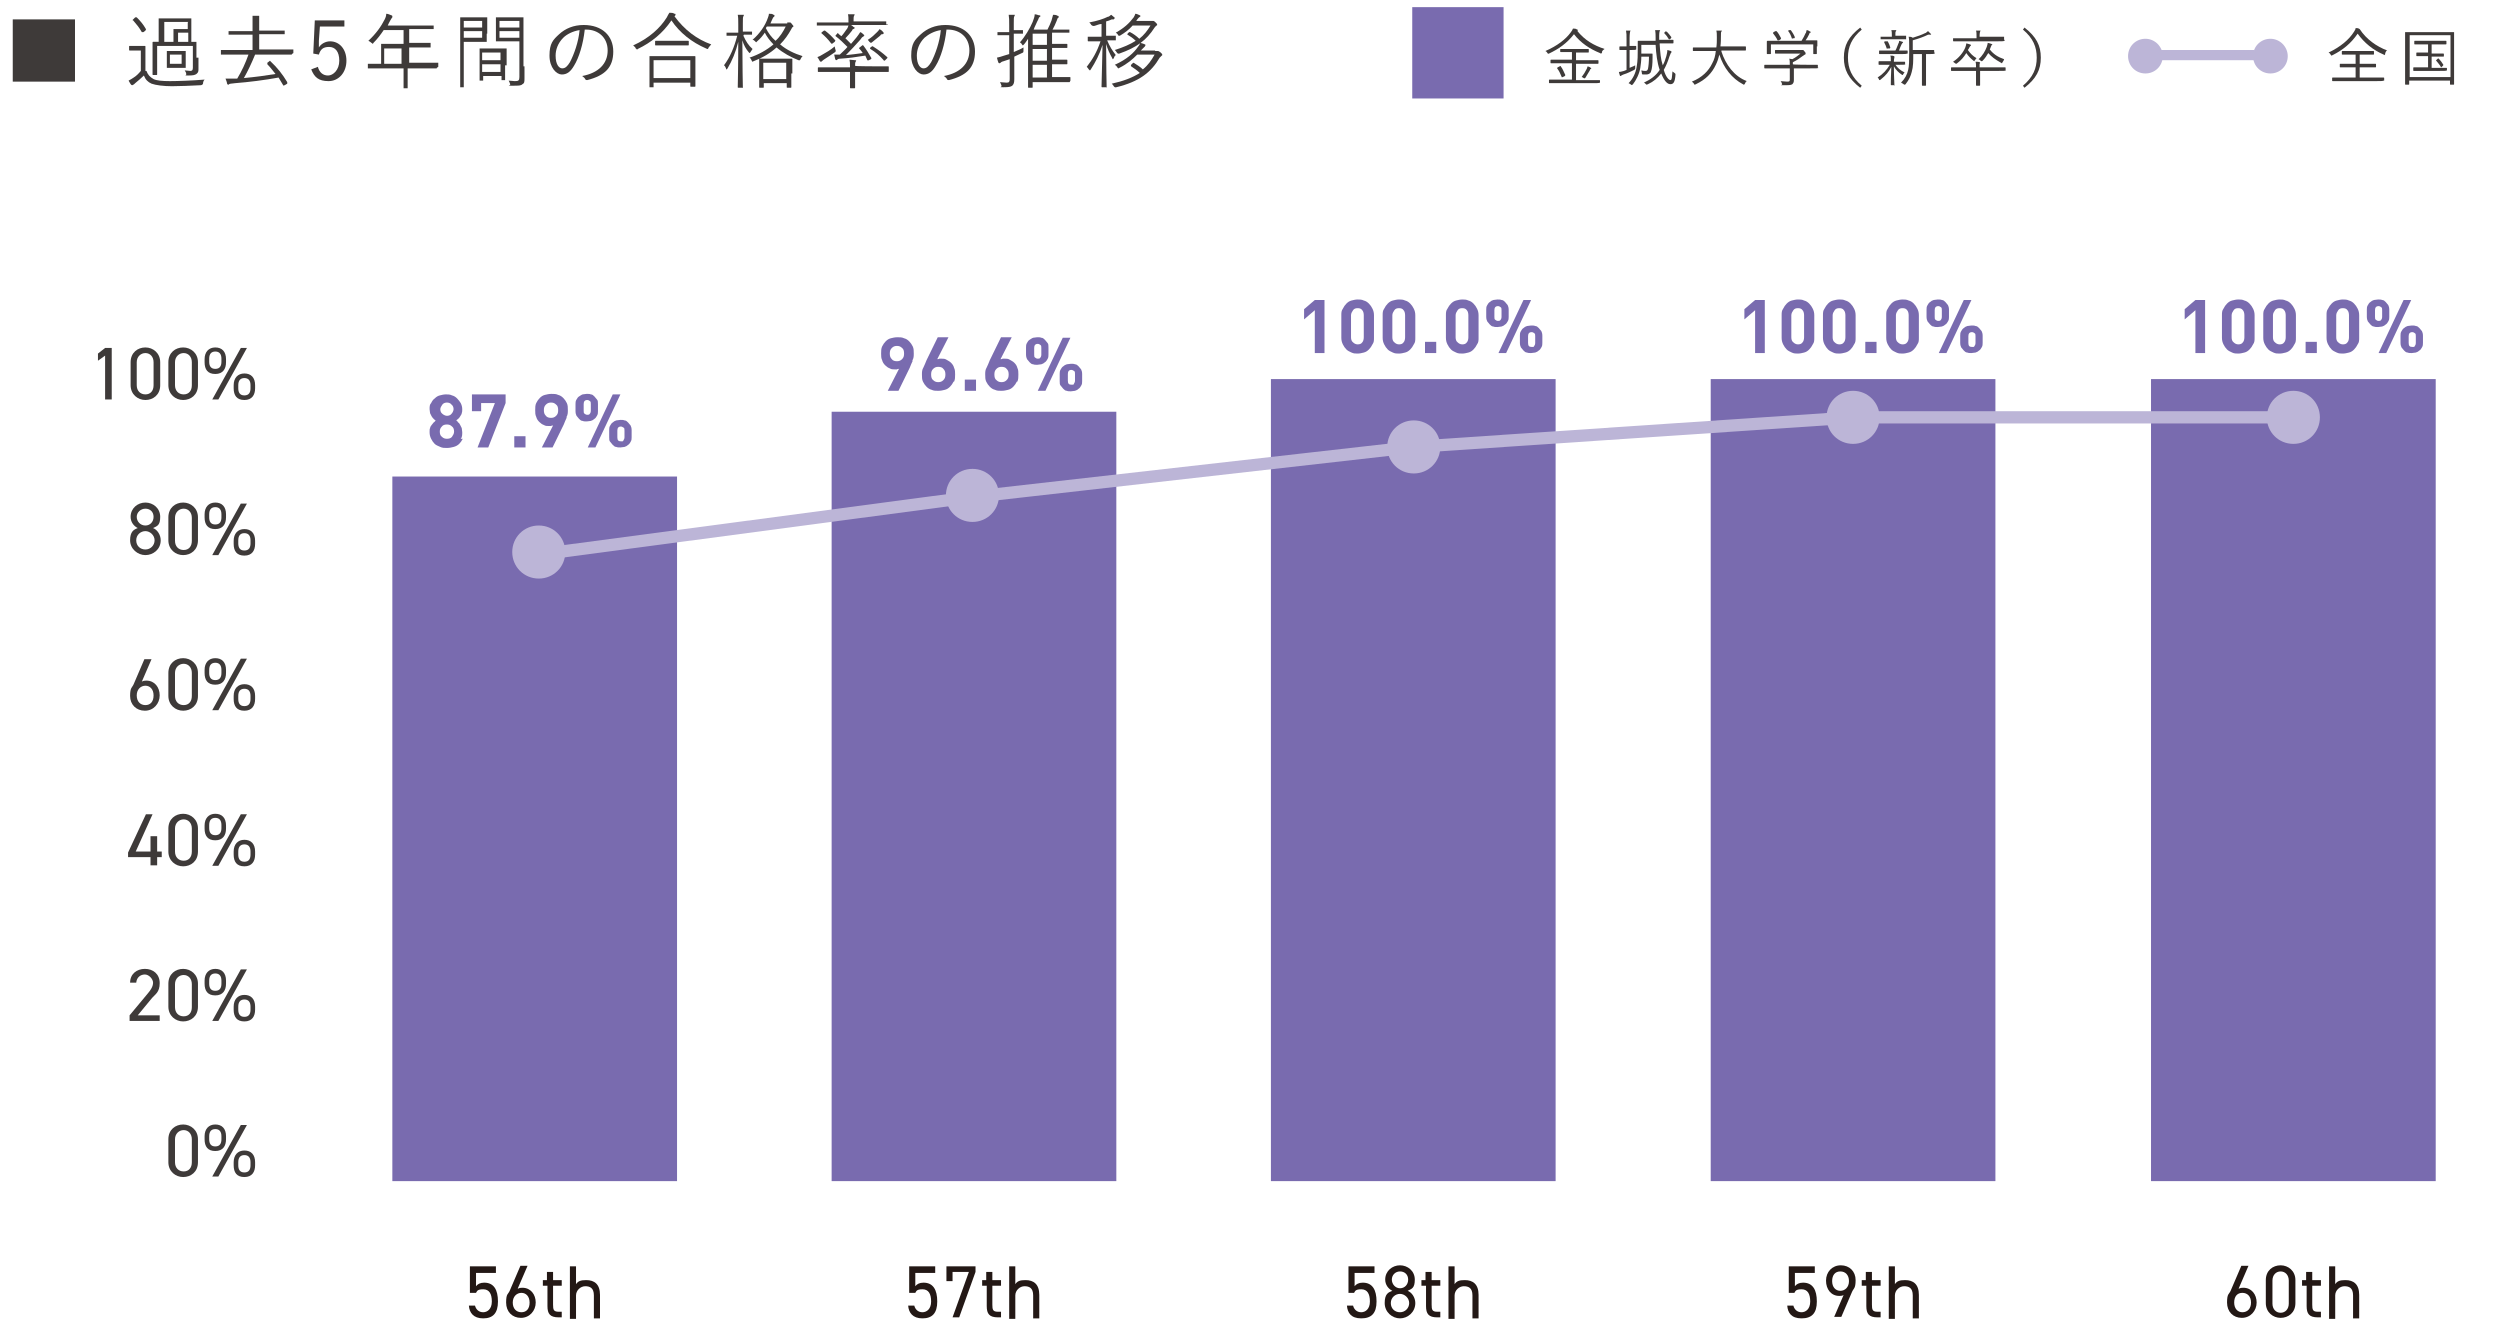 <?xml version="1.0" encoding="UTF-8"?>
<svg id="_レイヤー_1" data-name="レイヤー_1" xmlns="http://www.w3.org/2000/svg" version="1.1" viewBox="0 0 490 262">
  <!-- Generator: Adobe Illustrator 29.1.0, SVG Export Plug-In . SVG Version: 2.1.0 Build 142)  -->
  <defs>
    <style>
      .st0 {
        fill: #bcb5d7;
      }

      .st1 {
        fill: #3e3a39;
      }

      .st2 {
        fill: #231815;
      }

      .st3 {
        fill: #796baf;
      }

      .st4 {
        stroke-width: 2.4px;
      }

      .st4, .st5 {
        fill: none;
        stroke: #bcb5d7;
        stroke-miterlimit: 10;
      }

      .st5 {
        stroke-width: 2px;
      }
    </style>
  </defs>
  <rect class="st3" x="276.8" y="1.4" width="17.9" height="17.9"/>
  <g>
    <path class="st1" d="M314,10.3c-.1.1-.1.2-.2.2,0,0-.1,0-.2-.1-2-.8-3.8-2-5.1-3.7-1.4,1.8-3,2.9-4.9,3.8q-.2.1-.3-.1c-.1-.2-.2-.3-.4-.4,2.3-1,4-2.3,5-3.7.2-.3.3-.4.4-.7.3,0,.6,0,.8.2.1,0,.2,0,.2.2,0,0,0,0-.1,0,0,0-.1,0-.1,0,1.5,1.9,3.3,2.9,5.4,3.6-.3.2-.4.3-.5.5ZM313.6,16.2q0,0,0,0c-.2.1-.6.1-1.7.1h-8.2q-.1,0-.1-.1v-.5q0-.1.1-.1h4.4v-3.2h-4.1q-.1,0-.1-.1v-.5q0-.1.1-.1h4.1v-1.5h-2.2q-.1,0-.1-.1v-.4q0-.1.1-.1h5.4q.1,0,.1.1v.5q0,.1-.1.1h-2.4v1.5h4.3q.1,0,.1.1v.5q0,.1-.1.1h-4.3v3.2h4.6q.1,0,.1.1v.4h0ZM305.7,13c.1-.1.2-.1.2,0,.4.5.6,1.1.9,1.7q0,.1-.1.2l-.4.2q-.2.1-.2,0c-.3-.7-.5-1.2-.9-1.7q0-.1.1-.2l.4-.2ZM311.8,13.5c-.1,0-.1.1-.2.3-.3.5-.6,1-.9,1.5h-.1c0,.1-.1.1-.2,0s-.3-.2-.4-.2c.4-.5.7-1,1-1.6.1-.2.1-.4.2-.5.3.1.5.2.6.3s.1.1.1.2q0-.1-.1,0Z"/>
    <path class="st1" d="M320.7,9.7q0,.1,0,0c-.2.1-.4.1-1.2.1h-.1v3.5c.4-.2.8-.3,1.1-.5v.5c0,.3,0,.2-.2.4-.6.3-1.4.7-2.1.9-.3.1-.4.2-.4.2,0,0-.1.1-.2.1,0,0-.1,0-.1-.1-.1-.2-.1-.4-.2-.7.3,0,.6-.1,1-.2l.5-.2v-3.9h-1.3q-.1,0-.1-.1v-.5q0-.1.1-.1h1.3v-1.4c0-.9,0-1.2-.1-1.7.3,0,.6,0,.8,0q.1,0,.1,0t-.1.2c0,0-.1.4-.1,1.3v1.5h1.2q.1,0,.1.1v.4h0ZM325.3,8.7c.1,1.6.2,2.9.6,4.1.3-.5.5-1.1.7-1.8.1-.4.2-.8.2-1.2.3.1.5.1.7.2.1,0,.1.1.1.2s0,.1-.1.2c-.1.1-.1.3-.3.7-.3,1-.7,1.9-1.1,2.6.4,1.4,1,2,1.3,2s.3-.6.4-1.7c.1.1.3.2.4.3q.2.1.2.3c-.1,1.5-.4,1.9-1,1.9s-1.2-.6-1.8-2.1c-.7.9-1.5,1.6-2.6,2.1-.1,0-.2.1-.2.1q-.1,0-.2-.1c-.1-.1-.3-.3-.4-.3,1.3-.6,2.4-1.4,3.1-2.5-.5-1.4-.7-3.2-.8-4.9h-2.8v1.7h2.1q.1,0,.1.1v.7c0,1.3-.1,2.2-.3,2.7-.1.4-.5.6-.9.6h-.7q-.2,0-.2-.3c0-.2-.1-.3-.1-.5.4.1.6.1.8.1.3,0,.4-.1.5-.4.1-.4.2-1.4.2-2.4h-1.5c0,.8-.1,1.5-.2,2.2-.2,1.2-.8,2.4-1.5,3.3h-.1c0,.1-.1.1-.2,0s-.3-.2-.5-.3c.8-.8,1.4-1.9,1.6-3.3.2-1.1.2-2.2.2-3.5v-1.4q0-.1.1-.1h3.4v-.6c0-.5,0-1-.1-1.5.3,0,.5,0,.8,0,.1,0,.2,0,.2,0q0,0-.1.2c0,0-.1.3-.1.9v.8h2.7q.1,0,.1.1v.5q0,.1-.1.1h-1.7s-.9,0-.9,0ZM326.5,6.2q.1,0,.2,0c.3.3.6.7.9,1.1q0,0-.1.2l-.2.2c-.1,0-.1,0-.1,0h-.1c-.3-.5-.6-.9-.9-1.2q-.1,0,.1-.2l.2-.2Z"/>
    <path class="st1" d="M337.4,10.1c.8,2.5,2.5,4.9,5,5.8-.2,0-.3.3-.4.5-.1.1-.1.2-.2.2,0,0-.1,0-.2-.1-2.1-1.1-3.8-3.2-4.6-5.8-.2.8-.4,1.4-.7,2-.8,1.7-2,2.9-3.9,3.8-.1,0-.1.1-.2.1s-.1,0-.2-.2-.3-.3-.4-.4c2-.8,3.3-2.1,4-3.6.4-.7.6-1.5.7-2.4h-4.4q-.1,0-.1-.1v-.5q0-.1.1-.1h4.5c.1-.6.1-1.2.1-1.9s0-1-.1-1.4c.3,0,.6,0,.9,0,.1,0,.2,0,.2,0q0,0-.1.2c-.1,0-.1.4-.1.9s0,1.3-.1,2h4.9q.1,0,.1.1v.6q0,.1-.1.1h-4.7Z"/>
    <path class="st1" d="M356.5,13.3q0,0,0,0c-.2.1-.5.1-1.7.1h-3.2v2.3c0,.4-.1.6-.3.8-.3.2-.6.2-1.7.2s-.2,0-.3-.2c-.1-.2-.1-.4-.3-.6.4,0,.8.1,1.3.1s.5-.1.5-.5v-2.1h-4.9q-.1,0-.1-.1v-.5q0-.1.1-.1h4.9c0-.5,0-.9-.1-1.2.2,0,.4.1.6.1.6-.3,1.1-.7,1.6-1.1h-4.9q-.1,0-.1-.1v-.5q0-.1.1-.1h5.4c.1,0,.1.1.3.3.2.2.2.3.2.4s0,.1-.1.2c-.1,0-.2.1-.5.3-.5.4-1.1.8-1.9,1.2v.4h0c0,.1,3.2.1,3.2.1h1.6q.1,0,.1.1v.5h.2ZM356.1,9.2v1.3q0,.1-.1.1h-.5q-.1,0-.1-.1v-1.8h-8.3v1.8q0,.1-.1.1h-.6q-.1,0-.1-.1v-2.4q0,0,.1-.1h6.7c.3-.5.6-1,.8-1.5.1,0,.1-.3.2-.6.3,0,.5.2.7.3.1,0,.1,0,.1.2,0,0,0,0-.1,0s-.2.2-.2.3c-.2.4-.4.8-.7,1.2h2.2q.1,0,.1.1v1.1h-.1ZM348,6.1c.1,0,.2,0,.2,0,.4.4.6.9.9,1.4q0,0-.1.2l-.3.2c-.1,0-.1,0-.2,0s0,0-.1,0c-.2-.5-.6-1-.9-1.4q0,0,.1-.2l.4-.2ZM350.8,5.9h.2c.3.4.6.9.8,1.4q0,0-.1.2h-.3q-.2.2-.2,0c-.2-.6-.4-1-.7-1.4-.1,0,0,0,.1-.2h.2Z"/>
    <path class="st1" d="M364.9,5.8c-2,1.7-2.7,3.4-2.7,5.5s.7,3.8,2.7,5.5l-.3.4c-2.3-1.8-3.2-3.5-3.2-5.9s.9-4.1,3.2-5.9l.3.4Z"/>
    <path class="st1" d="M373.5,12.6s0,0,0,0c-.2.1-.5.1-1.6.1h-.4c.5.7,1,1.1,1.8,1.5-.1.1-.2.2-.3.4,0,.1-.1.1-.1.1,0,0-.1,0-.2-.1-.6-.4-1.1-.9-1.5-1.6,0,1.9.1,3.1.1,3.6s0,.1-.1.1h-.5q-.1,0-.1-.1c0-.5,0-1.6.1-3.5-.5,1-1.1,1.7-2.1,2.5q-.1.1-.2.1s-.1,0-.1-.1c-.1-.2-.2-.4-.3-.4,1.1-.7,1.8-1.5,2.4-2.5h-2.1q-.1,0-.1-.1v-.5q0-.1.1-.1h2.3c0-.6,0-.9-.1-1.1.3,0,.5,0,.7.1q.1,0,.1.1v.2c0,.1-.1.2-.1.8h2.1q.1,0,.1.1v.4h.1ZM373.8,10.5c0,.1,0,.1,0,0-.2.1-.5.1-1.6.1h-3.8q-.1,0-.1-.1v-.5q0-.1.1-.1h3.1c.3-.5.4-1,.6-1.4s.1-.3.1-.5c.3.1.5.1.7.2.1,0,.1.1.1.1,0,0,0,.1-.1.1q-.1.1-.2.3c-.2.4-.3.7-.5,1.2h1.6q.1,0,.1.1v.5h-.1ZM373.6,7.7c0,.1-.1.1,0,0-.2,0-.5,0-1.5,0h-3.4q-.1,0-.1,0v-.5q0,0,.1,0h2.1v-.4c0-.3,0-.6-.1-.9.3,0,.5,0,.8,0,.1,0,.2,0,.2,0s0,0-.1.2-.1.2-.1.5v.4h2q.1,0,.1,0v.5ZM369.8,8.1h.2c.2.4.4.8.5,1.2q0,.1-.1.2h-.4q-.2.1-.2,0c-.1-.4-.3-.8-.5-1.2q0-.1.1-.2h.4ZM379.2,10.5q0,.1,0,0c-.2.1-.5.1-1.6.1h-.1v6.1q0,.1-.1.1h-.6q-.1,0-.1-.1v-6.1h-1.7c0,1.3,0,2.5-.3,3.5-.2.8-.5,1.5-1.2,2.4q-.1.1-.2.1s-.1,0-.2-.1-.3-.2-.5-.3c.8-.8,1.2-1.6,1.4-2.5.2-.8.2-1.9.2-3.4v-1.4c0-.7,0-1.2-.1-1.7.3,0,.5,0,.8.2,1-.3,1.8-.6,2.4-.9.2,0,.4-.3.6-.4.2.2.4.4.5.5,0,0,.1,0,.1.2,0,0-.1,0-.2,0s-.3,0-.4,0c-.8.4-1.9.8-3,1.1v1.9h4.1q.1,0,.1.1v.4h.1Z"/>
    <path class="st1" d="M393.2,13.8c0,0-.1,0,0,0-.2.1-.5.1-1.7.1h-3.4v2.8q0,.1-.1.1h-.6q-.1,0-.1-.1v-2.8h-4.8q-.1,0-.1-.1v-.5q0-.1.1-.1h4.8c0-.6,0-.8-.1-1.1.3,0,.6,0,.8.1q.1,0,.1.1t-.1.2v.7h5q.1,0,.1.1v.5h.1ZM392.9,8q0,.1,0,0c-.2.1-.6.1-1.7.1h-8.3q-.1,0-.1-.1v-.5q0,0,.1,0h4.5v-.3c0-.6,0-.9-.1-1.2.3,0,.5,0,.8,0q.1,0,.1,0,0,0-.1.2c0,0-.1.3-.1.8v.2h4.7q.1,0,.1,0v.6h.1ZM385.7,9.8c.5.7,1,1.2,1.7,1.6-.1.1-.2.2-.3.4-.1,0-.1.2-.1.2,0,0-.1,0-.2-.1-.6-.5-1-.9-1.4-1.5-.5.8-1,1.4-1.8,2q-.1.1-.2.1s-.1,0-.2-.1-.3-.2-.4-.3c1.1-.7,2-1.8,2.4-2.8.1-.3.2-.6.2-.8.3.1.5.1.7.2.1,0,.2.1.2.2s0,.1-.1.1c-.1.1-.2.3-.3.5l-.2.3ZM392.5,12.2c-.1.1-.1.2-.1.2,0,0-.1,0-.2-.1-1.1-.6-1.9-1.2-2.5-1.9-.3.5-.6,1-1.1,1.5q-.1.1-.2.1s-.1,0-.2-.1-.2-.2-.4-.3c.8-.7,1.3-1.6,1.6-2.4.1-.4.2-.6.2-.8.3.1.5.1.7.2.1,0,.2.1.2.1,0,0,0,.1-.1.1-.1.1-.1.2-.2.4s-.1.3-.2.5c.7.9,1.6,1.5,2.8,1.9,0,.2-.2.4-.3.6Z"/>
    <path class="st1" d="M396.8,5.4c2.3,1.8,3.2,3.5,3.2,5.9s-.9,4.1-3.2,5.9l-.3-.4c2-1.7,2.7-3.4,2.7-5.5s-.7-3.8-2.7-5.5l.3-.4Z"/>
  </g>
  <g>
    <path class="st1" d="M467.5,10.6c-.1.1-.1.2-.1.2,0,0-.1,0-.2-.1-2.1-.9-3.8-2.3-5.1-4.1-1.3,1.9-2.9,3.2-4.9,4.2-.1,0-.1.1-.2.1s-.1-.1-.2-.2c-.1-.2-.2-.3-.4-.4,2.3-1.1,4-2.5,5-4.1.2-.3.3-.5.3-.7.3,0,.5,0,.8.2.1,0,.2,0,.2,0,0,0,0,0-.1,0h-.1c1.3,2,3.3,3.4,5.4,4.2-.2,0-.3.3-.4.5ZM467.2,15.8q0,0,0,0c-.2.1-.6.1-1.7.1h-8.3q-.1,0-.1-.1v-.5q0-.1.1-.1h4.5v-2h-3q-.1,0-.1-.1v-.5q0-.1.1-.1h3v-1.8h-2.6q-.1,0-.1-.1v-.5q0-.1.1-.1h6.1q.1,0,.1.1v.5q0,.1-.1.1h-2.7v1.8h3.1q.1,0,.1.1v.5q0,.1-.1.1h-3.1v2h4.7q.1,0,.1.1v.5h0Z"/>
    <path class="st1" d="M481,12v4.5q0,.1-.1.1h-.6q-.1,0-.1-.1v-.7h-8v.7q0,.1-.1.1h-.6q-.1,0-.1-.1V6.3q0,0,.1,0h9.4q.1,0,.1,0v5.7ZM480.3,6.9h-8v8.2h8V6.9ZM479.6,13.8q0,0,0,0c-.2.1-.5.1-1.7.1h-4.8q-.1,0-.1-.1v-.5q0-.1.1-.1h2.8v-2.2h-2.2q-.1,0-.1-.1v-.5q0-.1.1-.1h2.2v-1.6h-2.6q-.1,0-.1-.1v-.5q0-.1.1-.1h6.1q.1,0,.1.1v.5q0,.1-.1.1h-2.8v1.8h2.3q.1,0,.1.1v.4q0,.1-.1.1h-2.3v2.2h2.9q.1,0,.1.1v.4h0ZM477.8,11.5q.1-.1.2,0c.3.3.6.7.9,1.2q0,.1-.1.2l-.2.2c-.1,0-.1.1-.1.1,0,0-.1,0-.1-.1-.2-.4-.6-.8-.9-1.2-.1-.1,0-.1.1-.2l.2-.2Z"/>
  </g>
  <g>
    <path class="st1" d="M14.7,3.8v12.2H2.5V3.8h12.2Z"/>
    <path class="st1" d="M28.7,13.9c.3.8.7,1.2,1.4,1.6.6.3,1.7.4,3.2.4s4.4-.1,6.8-.3c-.2.2-.3.5-.3.7q0,.3-.4.4c-2.1.1-4.1.2-5.7.2s-3.2-.2-4-.5c-.7-.3-1.2-.8-1.5-1.6-.5.5-1.1,1-1.7,1.5-.2.2-.3.3-.4.3q-.1.1-.2.1t-.2-.1c-.2-.2-.3-.5-.5-.8.4-.2.7-.4,1-.6.5-.3,1-.8,1.4-1.3v-4h-2.2q-.1,0-.1-.1v-.7q0-.1.1-.1h3q.1,0,.1.1v4.8h.2ZM26.5,3.4q.2,0,.3,0c.7.7,1.3,1.4,1.8,2.3.1,0,0,0-.1.3l-.4.3q-.2,0-.3,0c-.5-.9-1.1-1.6-1.7-2.3h-.1c0,0,0-.2.1-.2l.4-.4ZM38.9,11.3v2.2c0,.4,0,.7-.4,1-.3.2-.6.3-1.6.3s-.3,0-.4-.3c0-.3-.2-.5-.3-.7.4,0,.8.1,1.1.1s.5-.1.5-.6v-4.3h-7v5.6q0,.1-.1.1h-.7q-.1,0-.1-.1v-6.3q0-.1.1-.1h1.1V3.6q0,0,.1,0h6.3q0,0,0,0v4.6h1q0,0,0,.1v3h.2ZM36.9,4.3h-4.7v3.9h1.8v-2.5q0,0,0,0h2.8s0-1.3,0-1.3ZM36.4,12.1v1.1q0,.1,0,.1h-3.7q0,0,0-.1v-3.1q0-.1,0-.1h3.7q0,0,0,.1v2ZM35.6,10.7h-2.3v1.8h2.3v-1.8ZM36.9,6.4h-2v1.8h2v-1.8Z"/>
    <path class="st1" d="M57.2,10.6q0,.1,0,.1h-7.2c-.7,1.7-1.4,3.2-2.2,4.6,2.2-.2,4.4-.5,6.2-.8-.5-.6-1-1.3-1.6-1.9q0-.1,0-.3l.4-.3c0-.1.2-.1.2,0,1.4,1.3,2.4,2.6,3.3,4.1,0,.1,0,.2,0,.3l-.5.3c-.2.1-.3.1-.3,0-.3-.5-.6-1-.9-1.5-2.7.5-5.9.9-8.5,1.1-.8.1-1.1.1-1.2.2,0,0,0,.1-.2.1s0-.1-.2-.2c0-.3-.2-.7-.3-1h2.3c.9-1.5,1.6-3,2.2-4.7h-5.4q0,0,0-.1v-.7q0-.1,0-.1h6.2v-3h-4.7q0,0,0,0v-.7q0,0,0,0h4.7v-1c0-1.1,0-1.5,0-2,.5,0,.8,0,1.1,0,0,0,.2,0,.2,0,0,0,0,.2,0,.3,0,.2,0,.6,0,1.5v1.1h5q0,0,0,0v.7q0,0,0,0h-5v3h6.7q0,0,0,.1s0,.6,0,.6Z"/>
    <path class="st1" d="M67.4,5.2h-4.7l-.2,2.8c0,.4,0,.9,0,1.3.4-.7,1.3-1.2,2.2-1.2,1.8,0,3.2,1.5,3.2,3.8s-1.5,4-3.5,4-2.8-.8-3.4-2.3l1.3-.5c.3,1.1,1,1.7,2,1.7s2.2-1.1,2.2-2.9-.8-2.7-2-2.7-1.7.5-2,1.5l-1.1-.2.3-6.5h5.8s0,1.2,0,1.2Z"/>
    <path class="st1" d="M85.6,13.3q0,.1,0,.1h-5.7v3.8q0,.1,0,.1h-.8q0,0,0-.1v-3.8h-7q0,0,0-.1v-.7q0-.1,0-.1h2.6v-3.8q0-.1,0-.1h4.4v-2.7h-3.9c-.6.9-1.2,1.7-2,2.5,0,.1-.2.2-.2.2,0,0,0-.1-.2-.2-.2-.2-.4-.3-.6-.4,1.5-1.4,2.5-2.8,3.2-4.2.2-.4.3-.7.3-1.1.4,0,.7.2,1,.3,0,0,.2,0,.2.2s0,0,0,.2c0,0-.2.2-.4.6-.2.4-.4.7-.5,1h9q0,0,0,0v.7q0,0,0,0h-4.8v2.7h4.2q0,0,0,.1v.7q0,.1,0,.1h-4.2v3h5.7q0,0,0,.1v.7h0ZM78.7,9.5h-3.4v3h3.4v-3Z"/>
    <path class="st1" d="M95.4,6.6v1.5q0,.1,0,.1h-4.5v8.8q0,.1,0,.1h-.7q0,0,0-.1V3.4q0,0,0,0h5.3q0,0,0,0v3.2ZM94.5,4.1h-3.6v1.3h3.6v-1.3ZM94.5,6.1h-3.6v1.3h3.6v-1.3ZM99,12.8v2.8q0,.1,0,.1h-.7q0,0,0-.1v-.7h-3.6v.8q0,.1,0,.1h-.7q0,0,0-.1v-6.1q0-.1,0-.1h5.3q0,0,0,.1v3.2h-.1ZM98.1,10.3h-3.6v1.5h3.6v-1.5ZM98.1,12.6h-3.6v1.5h3.6v-1.5ZM102.8,13v2.3c0,.7,0,1-.4,1.2-.3.3-.7.3-2,.3s-.3,0-.4-.3-.2-.5-.3-.7c.4,0,.8.1,1.2.1.7,0,.9-.1.9-.8v-7h-4.6q0,0,0-.1V3.4q0,0,0,0h5.4q0,0,0,0v9.6h.1ZM101.8,4.1h-3.9v1.3h3.9v-1.3ZM101.8,6.1h-3.9v1.3h3.9v-1.3Z"/>
    <path class="st1" d="M114.6,5.9c-.3,2.7-1.1,5.4-2.1,7-.7,1.2-1.4,1.7-2.4,1.7s-2.4-1.3-2.4-3.7.7-3.1,1.9-4.2,2.8-1.8,4.8-1.8c3.6,0,5.8,2.1,5.8,5.2s-1.6,4.7-5.1,5.6c-.2,0-.3,0-.4-.2s-.3-.4-.6-.6c3.2-.6,5-2.4,5-5s-1.9-4.1-4.2-4.1h-.3ZM110.4,7.4c-1.1,1.1-1.5,2.4-1.5,3.5,0,1.8.7,2.5,1.3,2.5s1-.4,1.5-1.2c.8-1.5,1.7-4,1.9-6.3-1.3.2-2.5.8-3.2,1.5Z"/>
    <path class="st1" d="M132.2,3.2c2,2.7,4.4,4.5,7.2,5.5-.2.2-.3.4-.5.6-.1.2-.1.3-.2.3s-.1,0-.3-.1c-2.8-1.2-5.2-3.1-6.8-5.5-1.7,2.5-3.9,4.3-6.6,5.6,0,.1-.2.1-.2.1,0,0,0-.1-.2-.2,0-.2-.3-.4-.5-.6,3.1-1.4,5.3-3.4,6.6-5.5.2-.4.3-.6.5-.9.4,0,.7,0,1,.2.2,0,.2,0,.2.2s0,0-.1.2h0ZM136.3,14.1v2.8q0,.1-.1.1h-.8q-.1,0-.1-.1v-.7h-7.2v.8q0,.1,0,.1h-.8q0,0,0-.1v-5.9q0-.1,0-.1h8.9q.1,0,.1.1v3h.1ZM135.3,11.8h-7.2v3.5h7.2v-3.5ZM135,8.8q0,.1-.1.1h-6.4q-.1,0-.1-.1v-.7q0-.1.1-.1h6.4q.1,0,.1.1v.7Z"/>
    <path class="st1" d="M145.7,7c.5,1.1,1,1.9,1.8,2.6-.1.2-.3.4-.4.6-.1.1-.1.2-.1.2,0,0-.1,0-.2-.1-.6-.7-1-1.4-1.3-2.4,0,5,.1,8.9.1,9.2s0,.1-.1.1h-.8q-.1,0-.1-.1c0-.2.1-4.1.1-8.9-.5,2-1.2,3.7-2.1,5.2-.1.1-.1.2-.2.2s-.1-.1-.1-.2c-.1-.2-.2-.5-.4-.6,1.2-1.6,2-3.5,2.6-5.8h-2q-.1,0-.1,0v-.6q0,0,.1,0h2.2v-1.6c0-.9,0-1.4-.1-1.9.4,0,.6,0,1,0,.1,0,.2,0,.2,0,0,0,0,.2-.1.3-.1.2-.1.5-.1,1.4v1.6h1.7q.1,0,.1,0v.6q0,0-.1,0h-1.5s0,0,0,0ZM154.3,4.4h.5c.1,0,.2,0,.4.3s.3.3.3.4,0,.2-.1.2c-.1,0-.2.2-.3.4-.6,1.1-1.3,2.1-2.2,3,1.3,1.1,2.8,1.8,4.4,2.3-.2.2-.3.4-.4.6q-.1.3-.4.2c-1.5-.6-3-1.4-4.3-2.5-1.2,1.1-2.7,2-4.5,2.7-.1,0-.2.1-.2.1-.1,0-.1-.1-.2-.3-.1-.2-.2-.4-.4-.5,1.8-.6,3.4-1.5,4.7-2.6-.7-.7-1.3-1.5-1.7-2.3-.4.6-.9,1.2-1.5,1.7-.1.1-.2.2-.2.2,0,0-.1-.1-.2-.2-.1-.1-.3-.3-.5-.3,1.4-1.2,2.5-2.8,3-4.3.1-.3.2-.5.2-.8.4,0,.7,0,.9.2.1,0,.2,0,.2.2s0,0-.1.2c-.1,0-.2.2-.3.4-.1.3-.3.6-.4.9h3.3v-.2ZM155.1,14.4v2.7q0,.1-.1.1h-.7q-.1,0-.1-.1v-.8h-4.5v.8q0,.1-.1.1h-.7q-.1,0-.1-.1v-5.5q0-.1.1-.1h6.3q.1,0,.1.1v2.8h-.2ZM154.1,12.3h-4.5v3.2h4.5v-3.2ZM150.3,5.2l-.2.3c.5,1,1.1,1.8,1.9,2.5.9-.8,1.5-1.8,2-2.8h-3.7Z"/>
    <path class="st1" d="M174.2,14q0,.1-.1.1h-6.5v3.1q0,.1-.1.1h-.8q-.1,0-.1-.1v-3.1h-6.2q-.1,0-.1-.1v-.7q0-.1.1-.1h6.2v-.2c0-.6,0-.9-.1-1.3.4,0,.8.1,1.1.1s.2.1.2.1c0,0,0,.1-.1.2-.1.2-.1.4-.1.8h0c0,.1,4.4.1,4.4.1h2.1q.1,0,.1.1v.9h0ZM163.7,10.2c-.7.5-1.5,1-2.1,1.4-.2.1-.4.3-.5.4q-.1.1-.2.1t-.2-.1c-.2-.3-.3-.6-.5-.8.3-.1.7-.3,1-.5.7-.4,1.6-.9,2.4-1.6,0,.2.1.3.1.5q.2.4,0,.6ZM174,4.9q0,0-.1,0h-7.2c.2,0,.4.2.6.4.1,0,.2,0,.2.2s-.1,0-.2.2c-.1,0-.2,0-.3.3-.4.5-.8,1-1.3,1.5.4.4.7.7,1.1,1.1.4-.5.8-.9,1.1-1.3.4-.5.5-.7.7-1,.2,0,.6.4.7.5q.1,0,.1.2c0,0-.1,0-.2.2-.2,0-.3.2-.6.6-.9,1-1.8,2-2.8,3,.9-.1,2-.2,3.3-.4-.2-.3-.4-.6-.7-.9q-.1-.1.1-.2l.5-.4q.1-.1.2,0c.6.8,1.1,1.6,1.6,2.5q0,.1-.1.2l-.4.2q-.2.1-.3,0l-.4-.9c-1.8.3-3.3.5-4.9.6-.4,0-.5.1-.6.2,0,0-.1.1-.2.1s-.1-.1-.2-.2c-.1-.3-.1-.6-.2-.9h1.1c.5-.5,1.1-1,1.5-1.5-.7-.7-1.5-1.5-2.3-2.1q-.1,0,0-.2l.3-.3c.1-.2.2-.2.2,0l.6.5c.4-.4.7-.9,1-1.3.2-.2.3-.5.4-.8h-6.1q-.1,0-.1,0v-.6q0,0,.1,0h6.1c0-.8,0-1.2-.1-1.6.4,0,.7,0,1.1,0,.1,0,.2,0,.2,0,0,0,0,.2-.1.3-.1.2-.1.4-.1,1.1h6.3q.1,0,.1,0v.6h.3ZM161.5,6q.1,0,.2,0c.8.6,1.4,1.2,2,1.9q.1,0-.1.3l-.4.3c-.1.1-.2.1-.3,0-.6-.8-1.2-1.4-1.9-2q-.1,0,.1-.2l.4-.3ZM173,6.7c-.2,0-.3,0-.5.3-.5.4-1,.8-1.6,1.3-.1.1-.2.1-.2.1-.1,0-.1-.1-.3-.2-.1-.2-.2-.2-.3-.4.8-.5,1.3-1,1.8-1.5.2-.2.3-.3.5-.6.3.2.5.3.7.6q.1,0,.1.2c0,0,0,.2-.2.2ZM170.9,9.1q.1-.1.2,0c1.1.7,1.8,1.2,2.8,2.1q.1.1,0,.2l-.4.4q-.1.1-.2.1s-.1,0-.1-.1c-.8-.9-1.6-1.6-2.6-2.2-.1,0-.1-.1,0-.3l.3-.2Z"/>
    <path class="st1" d="M185.5,5.9c-.3,2.7-1.1,5.4-2.1,7-.7,1.2-1.4,1.7-2.4,1.7s-2.4-1.3-2.4-3.7.7-3.1,1.9-4.2,2.8-1.8,4.8-1.8c3.6,0,5.8,2.1,5.8,5.2s-1.6,4.7-5.1,5.6c-.2,0-.3,0-.4-.2-.1-.2-.3-.4-.6-.6,3.2-.6,5-2.4,5-5s-1.9-4.1-4.2-4.1h-.3ZM181.2,7.4c-1.1,1.1-1.5,2.4-1.5,3.5,0,1.8.7,2.5,1.3,2.5s1-.4,1.5-1.2c.8-1.5,1.7-4,1.9-6.3-1.3.2-2.4.8-3.2,1.5Z"/>
    <path class="st1" d="M198.7,10.2c.6-.3,1.3-.5,1.9-.9v.6c0,.3,0,.4-.3.5-.5.2-1,.5-1.5.7v4.4c0,.7-.1,1-.4,1.3-.3.2-.6.3-1.7.3s-.3,0-.4-.3c-.1-.3-.2-.5-.3-.7.4,0,.8.1,1.3.1s.6-.2.6-.7v-3.9c-.4.1-.8.3-1.2.4-.4.1-.5.2-.6.3,0,0-.1.1-.2.1s-.1,0-.2-.1c-.1-.3-.2-.5-.3-1,.5-.1.8-.2,1.4-.4.3-.1.6-.2,1-.3v-3.7h-2.2q-.1,0-.1,0v-.6q0,0,.1,0h2.2v-1.4c0-1,0-1.4-.1-2,.4,0,.7,0,1,0,.1,0,.2,0,.2,0,0,0,0,.2-.1.3-.1.2-.1.5-.1,1.4v1.3h1.7q.1,0,.1,0v.7q0,0-.1,0h-1.7v3.4h0ZM209.7,16q0,.1-.1.1h-7.2v1q0,.1-.1.1h-.7q-.1,0-.1-.1V7.6c-.3.4-.5.8-.8,1.1-.1.1-.2.2-.2.2-.1,0-.1-.1-.2-.2-.1-.2-.2-.3-.4-.4,1-1.1,2-2.8,2.5-4,.2-.6.4-1,.4-1.5.4,0,.7.2.9.2s.2,0,.2.2-.1,0-.2.2c-.1,0-.1.3-.4.8-.2.5-.5,1-.7,1.6h2.7c.3-.6.6-1.2.8-1.8.1-.4.2-.8.3-1.1.3,0,.6,0,.9.2.1,0,.2,0,.2.2s-.1.2-.1.2c-.1,0-.2.3-.3.6-.3.7-.5,1.2-.8,1.7h3.2q.1,0,.1,0v.6q0,0-.1,0h-3.3v2.2h2.9q.1,0,.1.1v.6q0,.1-.1.1h-2.9v2.3h2.9q.1,0,.1.1v.7q0,.1-.1.1h-2.9v2.5h3.5q.1,0,.1.1v.6h0ZM205.2,6.6h-2.8v2.2h2.8v-2.2ZM205.2,9.6h-2.8v2.3h2.8v-2.3ZM205.2,12.7h-2.8v2.5h2.8v-2.5Z"/>
    <path class="st1" d="M218.7,7.9q0,0-.1,0h-1.6c.5,1.2,1,2,1.7,2.9-.2.1-.3.3-.4.6-.1.1-.1.2-.2.2,0,0-.1-.1-.1-.2-.5-.9-.9-1.7-1.2-2.8,0,4.4.1,8,.1,8.4s0,.1-.1.1h-.8q-.1,0-.1-.1c0-.3.1-4.1.2-8.2-.6,1.9-1.4,3.4-2.3,4.8-.1.1-.1.2-.2.2,0,0-.1-.1-.2-.2-.1-.2-.3-.4-.4-.5,1.1-1.4,2-2.9,2.7-5h-2.4q-.1,0-.1-.1v-.8q0,0,.1,0h2.6v-2.5c-.5,0-1,.3-1.5.4q-.3,0-.5-.2c-.1-.2-.2-.3-.4-.5,1.6-.3,2.8-.7,3.6-1.1.3,0,.5-.3.7-.4.2.2.4.3.6.5.1,0,.1.2.1.2,0,0-.1,0-.2.2-.1,0-.3,0-.4,0-.4.2-.7.3-1.1.4v2.8h1.8q.1,0,.1,0v.7h0ZM226.4,10h.6c.1,0,.2.1.5.3.2.2.3.3.3.4s0,.2-.1.2c-.1.1-.2.2-.4.4-1.7,2.9-4,4.7-8.5,5.8q-.3.1-.5-.2c-.1-.2-.3-.4-.4-.5,2.3-.5,4.1-1.2,5.5-2.1-.5-.5-1.1-.9-1.7-1.3q-.1-.1,0-.3l.3-.3q.1-.1.2-.1c.6.4,1.3.8,1.8,1.3,1-.8,1.7-1.8,2.3-2.9h-3.4c-.9.9-1.9,1.8-3.5,2.6-.1.1-.2.1-.2.1-.1,0-.1-.1-.2-.2-.1-.2-.3-.4-.5-.5,2.4-1.1,3.7-2.3,4.6-3.6.2-.2.3-.5.4-.7.4.1.7.2.9.3.1,0,.1.1.1.2s-.1.1-.1.2c-.1.1-.2.2-.4.4l-.4.4h2.8ZM225.5,4.1h.5c.1,0,.2,0,.5.3.2.2.3.3.3.4s0,.2-.1.2c-.1,0-.2.2-.4.4-1.6,2.5-3.5,3.9-6.9,5.1q-.3.1-.5-.2c-.1-.2-.3-.4-.4-.5,1.6-.5,3-1.1,4.1-1.8-.5-.5-1.1-.9-1.6-1.2q-.1,0,0-.2l.3-.3q.1,0,.2,0c.6.3,1.3.8,1.8,1.3.9-.7,1.6-1.6,2.2-2.6h-3.5c-.7.8-1.5,1.4-2.5,2-.1,0-.2,0-.2,0-.1,0-.1,0-.2-.2-.1-.2-.3-.3-.4-.4,1.6-.9,2.6-1.8,3.5-3,.1-.2.3-.5.3-.7.4,0,.6.2.9.3.1,0,.1,0,.1.2s-.1,0-.2.2c-.1,0-.2.2-.4.4l-.2.3s2.8,0,2.8,0Z"/>
  </g>
  <g>
    <path class="st0" d="M423.9,11c0,1.9-1.5,3.4-3.4,3.4s-3.4-1.5-3.4-3.4,1.5-3.4,3.4-3.4c1.9,0,3.4,1.6,3.4,3.4Z"/>
    <path class="st0" d="M448.4,11c0,1.9-1.5,3.4-3.4,3.4s-3.4-1.5-3.4-3.4,1.5-3.4,3.4-3.4c1.9,0,3.4,1.6,3.4,3.4Z"/>
    <line class="st5" x1="441.8" y1="10.8" x2="421.6" y2="10.8"/>
  </g>
  <g>
    <path class="st1" d="M21.9,78.3h-1.3v-8.6l-1.4,1v-1.4l1.4-1.1h1.3v10.1Z"/>
    <path class="st1" d="M31.4,75.5c0,1.9-1.4,2.9-2.9,2.9s-2.9-1.1-2.9-2.9v-4.5c0-1.9,1.4-2.9,2.9-2.9s2.9,1.1,2.9,2.9v4.5ZM28.5,69.2c-.9,0-1.7.7-1.7,1.8v4.5c0,1.1.7,1.8,1.7,1.8s1.6-.7,1.6-1.8v-4.5c0-1.1-.7-1.8-1.6-1.8Z"/>
    <path class="st1" d="M38.8,75.5c0,1.9-1.4,2.9-2.9,2.9s-2.9-1.1-2.9-2.9v-4.5c0-1.9,1.4-2.9,2.9-2.9s2.9,1.1,2.9,2.9v4.5ZM36,69.2c-.9,0-1.7.7-1.7,1.8v4.5c0,1.1.7,1.8,1.7,1.8s1.6-.7,1.6-1.8v-4.5c0-1.1-.7-1.8-1.6-1.8Z"/>
    <path class="st1" d="M44.3,71c0,1.3-.6,2.3-2.1,2.3s-2.1-.9-2.1-2.3v-.6c0-1.4.8-2.3,2.1-2.3s2.1.8,2.1,2.3v.6ZM43.4,70.9v-.6c0-.9-.4-1.4-1.2-1.4s-1.2.5-1.2,1.4v.6c0,.8.3,1.4,1.2,1.4s1.2-.6,1.2-1.4ZM48.4,68.2l-5.6,10.1h-1.2l5.6-10.1h1.2ZM50,76.1c0,1.3-.6,2.3-2.1,2.3s-2.1-.9-2.1-2.3v-.6c0-1.4.8-2.3,2.1-2.3s2.1.8,2.1,2.3v.6ZM49.1,76.1v-.6c0-.9-.4-1.4-1.2-1.4s-1.2.5-1.2,1.4v.6c0,.8.3,1.4,1.2,1.4s1.2-.6,1.2-1.4Z"/>
    <path class="st1" d="M27,103.5c-.8-.4-1.4-1.2-1.4-2.2,0-1.7,1.4-2.8,2.9-2.8s2.9,1.1,2.9,2.8-.6,1.8-1.4,2.2c.8.3,1.5,1.3,1.5,2.4,0,1.8-1.5,2.9-3,2.9s-3-1.2-3-2.9.7-2.1,1.5-2.4ZM28.5,107.7c1,0,1.8-.8,1.8-1.8s-.9-1.8-1.8-1.8-1.8.7-1.8,1.8.8,1.8,1.8,1.8ZM28.5,103c.9,0,1.6-.7,1.6-1.7s-.7-1.6-1.6-1.6-1.7.7-1.7,1.6.7,1.7,1.7,1.7Z"/>
    <path class="st1" d="M38.8,105.9c0,1.9-1.4,2.9-2.9,2.9s-2.9-1.1-2.9-2.9v-4.5c0-1.9,1.4-2.9,2.9-2.9s2.9,1.1,2.9,2.9v4.5ZM36,99.7c-.9,0-1.7.7-1.7,1.8v4.5c0,1.1.7,1.8,1.7,1.8s1.6-.7,1.6-1.8v-4.5c0-1.1-.7-1.8-1.6-1.8Z"/>
    <path class="st1" d="M44.3,101.4c0,1.3-.6,2.3-2.1,2.3s-2.1-.9-2.1-2.3v-.6c0-1.4.8-2.3,2.1-2.3s2.1.8,2.1,2.3v.6ZM43.4,101.4v-.6c0-.9-.4-1.4-1.2-1.4s-1.2.5-1.2,1.4v.6c0,.8.3,1.4,1.2,1.4s1.2-.6,1.2-1.4ZM48.4,98.7l-5.6,10.1h-1.2l5.6-10.1h1.2ZM50,106.6c0,1.3-.6,2.3-2.1,2.3s-2.1-.9-2.1-2.3v-.6c0-1.4.8-2.3,2.1-2.3s2.1.8,2.1,2.3v.6ZM49.1,106.5v-.6c0-.9-.4-1.4-1.2-1.4s-1.2.5-1.2,1.4v.6c0,.8.3,1.4,1.2,1.4s1.2-.6,1.2-1.4Z"/>
    <path class="st1" d="M27.8,133.6c.3-.2.7-.2.9-.2,1.6,0,2.6,1.3,2.6,2.9s-1.2,3-2.9,3-2.9-1.2-2.9-2.9.4-1.6.7-2.3l2.1-4.9h1.4l-1.9,4.4ZM28.5,138.2c1,0,1.6-.7,1.6-1.9s-.7-1.9-1.6-1.9-1.7.7-1.7,1.9.7,1.9,1.7,1.9Z"/>
    <path class="st1" d="M38.8,136.4c0,1.9-1.4,2.9-2.9,2.9s-2.9-1.1-2.9-2.9v-4.5c0-1.9,1.4-2.9,2.9-2.9s2.9,1.1,2.9,2.9v4.5ZM36,130.1c-.9,0-1.7.7-1.7,1.8v4.5c0,1.1.7,1.8,1.7,1.8s1.6-.7,1.6-1.8v-4.5c0-1.1-.7-1.8-1.6-1.8Z"/>
    <path class="st1" d="M44.3,131.9c0,1.3-.6,2.3-2.1,2.3s-2.1-.9-2.1-2.3v-.6c0-1.4.8-2.3,2.1-2.3s2.1.8,2.1,2.3v.6ZM43.4,131.9v-.6c0-.9-.4-1.4-1.2-1.4s-1.2.5-1.2,1.4v.6c0,.8.3,1.4,1.2,1.4s1.2-.6,1.2-1.4ZM48.4,129.1l-5.6,10.1h-1.2l5.6-10.1h1.2ZM50,137c0,1.3-.6,2.3-2.1,2.3s-2.1-.9-2.1-2.3v-.6c0-1.4.8-2.3,2.1-2.3s2.1.8,2.1,2.3v.6ZM49.1,137v-.6c0-.9-.4-1.4-1.2-1.4s-1.2.5-1.2,1.4v.6c0,.8.3,1.4,1.2,1.4s1.2-.6,1.2-1.4Z"/>
    <path class="st1" d="M29.9,159.6l-3.3,7.3h2.9v-3h1.3v3h.9v1.1h-.9v1.6h-1.3v-1.6h-4.4v-.9l3.5-7.5h1.2Z"/>
    <path class="st1" d="M38.8,166.9c0,1.9-1.4,2.9-2.9,2.9s-2.9-1.1-2.9-2.9v-4.5c0-1.9,1.4-2.9,2.9-2.9s2.9,1.1,2.9,2.9v4.5ZM36,160.6c-.9,0-1.7.7-1.7,1.8v4.5c0,1.1.7,1.8,1.7,1.8s1.6-.7,1.6-1.8v-4.5c0-1.1-.7-1.8-1.6-1.8Z"/>
    <path class="st1" d="M44.3,162.4c0,1.3-.6,2.3-2.1,2.3s-2.1-.9-2.1-2.3v-.6c0-1.4.8-2.3,2.1-2.3s2.1.8,2.1,2.3v.6ZM43.4,162.3v-.6c0-.9-.4-1.4-1.2-1.4s-1.2.5-1.2,1.4v.6c0,.8.3,1.4,1.2,1.4s1.2-.6,1.2-1.4ZM48.4,159.6l-5.6,10.1h-1.2l5.6-10.1h1.2ZM50,167.5c0,1.3-.6,2.3-2.1,2.3s-2.1-.9-2.1-2.3v-.6c0-1.4.8-2.3,2.1-2.3s2.1.8,2.1,2.3v.6ZM49.1,167.5v-.6c0-.9-.4-1.4-1.2-1.4s-1.2.5-1.2,1.4v.6c0,.8.3,1.4,1.2,1.4s1.2-.6,1.2-1.4Z"/>
    <path class="st1" d="M31.3,200.1h-5.9v-1.1l3.5-4.2c.7-.8,1.1-1.5,1.1-2.2s-.8-1.6-1.6-1.6-1.6.5-1.7,1.6h-1.2c0-1.7,1.3-2.7,2.9-2.7s2.9,1,2.9,2.8-.9,2.2-1.5,2.9l-2.8,3.4h4.3v1.1Z"/>
    <path class="st1" d="M38.8,197.3c0,1.9-1.4,2.9-2.9,2.9s-2.9-1.1-2.9-2.9v-4.5c0-1.9,1.4-2.9,2.9-2.9s2.9,1.1,2.9,2.9v4.5ZM36,191.1c-.9,0-1.7.7-1.7,1.8v4.5c0,1.1.7,1.8,1.7,1.8s1.6-.7,1.6-1.8v-4.5c0-1.1-.7-1.8-1.6-1.8Z"/>
    <path class="st1" d="M44.3,192.8c0,1.3-.6,2.3-2.1,2.3s-2.1-.9-2.1-2.3v-.6c0-1.4.8-2.3,2.1-2.3s2.1.8,2.1,2.3v.6ZM43.4,192.8v-.6c0-.9-.4-1.4-1.2-1.4s-1.2.5-1.2,1.4v.6c0,.8.3,1.4,1.2,1.4s1.2-.6,1.2-1.4ZM48.4,190l-5.6,10.1h-1.2l5.6-10.1h1.2ZM50,197.9c0,1.3-.6,2.3-2.1,2.3s-2.1-.9-2.1-2.3v-.6c0-1.4.8-2.3,2.1-2.3s2.1.8,2.1,2.3v.6ZM49.1,197.9v-.6c0-.9-.4-1.4-1.2-1.4s-1.2.5-1.2,1.4v.6c0,.8.3,1.4,1.2,1.4s1.2-.6,1.2-1.4Z"/>
    <path class="st1" d="M38.8,227.8c0,1.9-1.4,2.9-2.9,2.9s-2.9-1.1-2.9-2.9v-4.5c0-1.9,1.4-2.9,2.9-2.9s2.9,1.1,2.9,2.9v4.5ZM36,221.5c-.9,0-1.7.7-1.7,1.8v4.5c0,1.1.7,1.8,1.7,1.8s1.6-.7,1.6-1.8v-4.5c0-1.1-.7-1.8-1.6-1.8Z"/>
    <path class="st1" d="M44.3,223.3c0,1.3-.6,2.3-2.1,2.3s-2.1-.9-2.1-2.3v-.6c0-1.4.8-2.3,2.1-2.3s2.1.8,2.1,2.3v.6ZM43.4,223.3v-.6c0-.9-.4-1.4-1.2-1.4s-1.2.5-1.2,1.4v.6c0,.8.3,1.4,1.2,1.4s1.2-.6,1.2-1.4ZM48.4,220.5l-5.6,10.1h-1.2l5.6-10.1h1.2ZM50,228.4c0,1.3-.6,2.3-2.1,2.3s-2.1-.9-2.1-2.3v-.6c0-1.4.8-2.3,2.1-2.3s2.1.8,2.1,2.3v.6ZM49.1,228.4v-.6c0-.9-.4-1.4-1.2-1.4s-1.2.5-1.2,1.4v.6c0,.8.3,1.4,1.2,1.4s1.2-.6,1.2-1.4Z"/>
  </g>
  <g>
    <path class="st2" d="M438.8,252.6c.3-.2.7-.2.9-.2,1.6,0,2.6,1.3,2.6,2.9s-1.2,3-2.9,3-2.9-1.2-2.9-3,.4-1.6.7-2.3l2.1-4.9h1.4l-1.9,4.4ZM439.5,257.2c1,0,1.7-.7,1.7-1.9s-.7-1.9-1.7-1.9-1.6.7-1.6,1.9.7,1.9,1.6,1.9Z"/>
    <path class="st2" d="M449.9,255.4c0,1.9-1.4,2.9-2.9,2.9s-2.9-1.1-2.9-2.9v-4.5c0-1.9,1.4-2.9,2.9-2.9s2.9,1.1,2.9,2.9v4.5ZM447,249.2c-.9,0-1.6.7-1.6,1.8v4.5c0,1.1.7,1.8,1.6,1.8s1.6-.7,1.6-1.8v-4.5c0-1.1-.7-1.8-1.6-1.8Z"/>
    <path class="st2" d="M451.1,250.9h.9v-1.6h1.2v1.6h1.7v1.1h-1.7v3.7c0,1,.1,1.4,1.1,1.4h.6v1.1h-.6c-1.7,0-2.2-.7-2.2-2.2v-4h-.9v-1.1Z"/>
    <path class="st2" d="M456.5,248.2h1.2v3.5c.4-.6.9-.8,2-.8,1.6,0,2.7.8,2.7,2.9v4.6h-1.2v-4.5c0-1.5-.8-1.8-1.7-1.8s-1.8.8-1.8,1.8v4.6h-1.2v-10.1Z"/>
  </g>
  <rect class="st3" x="421.6" y="74.3" width="55.8" height="157.2"/>
  <g>
    <path class="st3" d="M430.3,69.2v-8.4l-2.1,1.8v-2l2.1-1.8h1.9v10.4h-1.9Z"/>
    <path class="st3" d="M441.6,67.5c-.2.4-.4.7-.7,1-.3.3-.6.5-1,.6-.4.1-.8.2-1.2.2s-.8,0-1.2-.2-.7-.3-1-.6c-.3-.3-.5-.6-.7-1-.2-.4-.3-.8-.3-1.3v-4.4c0-.5,0-.9.3-1.3.2-.4.4-.7.7-1,.3-.3.6-.5,1-.6.4-.1.8-.2,1.2-.2s.8,0,1.2.2c.4.1.7.3,1,.6.3.3.5.6.7,1,.2.4.3.8.3,1.3v4.4c0,.5,0,.9-.3,1.3ZM439.9,61.8c0-.4-.1-.8-.3-1-.2-.3-.5-.4-.9-.4s-.7.1-.9.4c-.2.3-.4.6-.4,1v4.3c0,.4.1.8.4,1,.2.2.5.4.9.4s.7-.1.9-.4c.2-.2.3-.6.3-1v-4.3Z"/>
    <path class="st3" d="M449.7,67.5c-.2.4-.4.7-.7,1-.3.3-.6.5-1,.6-.4.1-.8.2-1.2.2s-.8,0-1.2-.2-.7-.3-1-.6c-.3-.3-.5-.6-.7-1-.2-.4-.3-.8-.3-1.3v-4.4c0-.5,0-.9.3-1.3.2-.4.4-.7.7-1,.3-.3.6-.5,1-.6.4-.1.8-.2,1.2-.2s.8,0,1.2.2c.4.1.7.3,1,.6.3.3.5.6.7,1,.2.4.3.8.3,1.3v4.4c0,.5,0,.9-.3,1.3ZM448,61.8c0-.4-.1-.8-.3-1-.2-.3-.5-.4-.9-.4s-.7.1-.9.4c-.2.3-.4.6-.4,1v4.3c0,.4.1.8.4,1,.2.2.5.4.9.4s.7-.1.9-.4c.2-.2.3-.6.3-1v-4.3Z"/>
    <path class="st3" d="M451.9,69.2v-2.2h2.2v2.2h-2.2Z"/>
    <path class="st3" d="M462.1,67.5c-.2.4-.4.7-.7,1-.3.3-.6.5-1,.6-.4.1-.8.2-1.2.2s-.8,0-1.2-.2-.7-.3-1-.6c-.3-.3-.5-.6-.7-1-.2-.4-.3-.8-.3-1.3v-4.4c0-.5,0-.9.3-1.3.2-.4.4-.7.7-1,.3-.3.6-.5,1-.6.4-.1.8-.2,1.2-.2s.8,0,1.2.2c.4.1.7.3,1,.6.3.3.5.6.7,1,.2.4.3.8.3,1.3v4.4c0,.5,0,.9-.3,1.3ZM460.4,61.8c0-.4-.1-.8-.3-1-.2-.3-.5-.4-.9-.4s-.7.1-.9.4c-.2.3-.4.6-.4,1v4.3c0,.4.1.8.4,1,.2.2.5.4.9.4s.7-.1.9-.4c.2-.2.3-.6.3-1v-4.3Z"/>
    <path class="st3" d="M468.1,63c-.1.2-.3.5-.5.6-.2.2-.4.3-.7.4-.3,0-.5.1-.8.1s-.6,0-.8-.1c-.3,0-.5-.2-.7-.4-.2-.2-.3-.4-.5-.6-.1-.2-.2-.5-.2-.9v-1.4c0-.3,0-.6.2-.9.1-.2.3-.5.5-.6.2-.2.4-.3.7-.4.3,0,.5-.1.8-.1s.6,0,.8.1c.3,0,.5.2.7.4.2.2.3.4.5.6.1.2.2.5.2.9v1.4c0,.3,0,.6-.2.9ZM466.9,60.8c0-.3,0-.5-.2-.6-.1-.1-.3-.2-.5-.2-.5,0-.7.3-.7.8v1.3c0,.3,0,.5.2.6.1.1.3.2.5.2s.4,0,.5-.2c.1-.1.2-.3.2-.6v-1.3ZM467.7,69.2h-1.5l4.9-10.4h1.5l-4.9,10.4ZM474.7,68.1c-.1.2-.3.5-.5.6-.2.2-.4.3-.7.4-.3,0-.5.1-.8.1s-.6,0-.8-.1c-.3,0-.5-.2-.7-.4-.2-.2-.3-.4-.5-.6-.1-.2-.2-.5-.2-.9v-1.4c0-.3,0-.6.2-.9.1-.2.3-.5.5-.6.2-.2.4-.3.7-.4.3,0,.5-.1.8-.1s.6,0,.8.1c.3,0,.5.2.7.4.2.2.3.4.5.6.1.2.2.5.2.9v1.4c0,.3,0,.6-.2.9ZM473.5,65.9c0-.3,0-.5-.2-.6-.1-.1-.3-.2-.5-.2-.5,0-.7.3-.7.8v1.3c0,.6.2.8.7.8s.4,0,.5-.2c.1-.1.2-.3.2-.6v-1.3Z"/>
  </g>
  <g>
    <path class="st2" d="M93.3,253.4h-1.2v-5.2h5.1v1.3h-3.9v2.6c.3-.4.8-.7,1.6-.7,1.9,0,2.7,1.4,2.7,3.7s-1,3.3-2.9,3.3-2.7-1.1-2.8-2.5h1.2c.2.8.8,1.3,1.6,1.3s1.7-.6,1.7-2.1-.5-2.4-1.7-2.4-1.2.4-1.4.7Z"/>
    <path class="st2" d="M101.5,252.6c.3-.2.7-.2.9-.2,1.6,0,2.6,1.3,2.6,2.9s-1.2,3-2.9,3-2.9-1.2-2.9-3,.4-1.6.7-2.3l2.1-4.9h1.4l-1.9,4.4ZM102.2,257.2c1,0,1.6-.7,1.6-1.9s-.7-1.9-1.6-1.9-1.7.7-1.7,1.9.7,1.9,1.7,1.9Z"/>
    <path class="st2" d="M106.3,250.9h.9v-1.6h1.2v1.6h1.7v1.1h-1.7v3.7c0,1,.1,1.4,1.1,1.4h.6v1.1h-.6c-1.7,0-2.2-.7-2.2-2.2v-4h-.9v-1.1Z"/>
    <path class="st2" d="M111.7,248.2h1.2v3.5c.4-.6.9-.8,2-.8,1.6,0,2.7.8,2.7,2.9v4.6h-1.2v-4.5c0-1.5-.8-1.8-1.7-1.8s-1.8.8-1.8,1.8v4.6h-1.2v-10.1Z"/>
  </g>
  <g>
    <path class="st2" d="M179.4,253.4h-1.2v-5.2h5.1v1.3h-3.9v2.6c.3-.4.8-.7,1.6-.7,1.9,0,2.7,1.4,2.7,3.7s-1,3.3-2.9,3.3-2.7-1.1-2.8-2.5h1.2c.2.8.8,1.3,1.6,1.3s1.7-.6,1.7-2.1-.5-2.4-1.7-2.4-1.2.4-1.4.7Z"/>
    <path class="st2" d="M185.5,251.1v-2.9h5.7v1.1l-3.2,8.9h-1.3l3.2-8.9h-3.2v1.8h-1.1Z"/>
    <path class="st2" d="M192.4,250.9h.9v-1.6h1.2v1.6h1.7v1.1h-1.7v3.7c0,1,.1,1.4,1.1,1.4h.6v1.1h-.6c-1.7,0-2.2-.7-2.2-2.2v-4h-.9v-1.1Z"/>
    <path class="st2" d="M197.8,248.2h1.2v3.5c.4-.6.9-.8,2-.8,1.6,0,2.7.8,2.7,2.9v4.6h-1.2v-4.5c0-1.5-.8-1.8-1.7-1.8s-1.8.8-1.8,1.8v4.6h-1.2v-10.1Z"/>
  </g>
  <g>
    <path class="st2" d="M265.5,253.4h-1.2v-5.2h5.1v1.3h-3.9v2.6c.3-.4.8-.7,1.6-.7,1.9,0,2.7,1.4,2.7,3.7s-1,3.3-3,3.3-2.7-1.1-2.8-2.5h1.2c.2.8.8,1.3,1.6,1.3s1.7-.6,1.7-2.1-.5-2.4-1.7-2.4-1.2.4-1.4.7Z"/>
    <path class="st2" d="M272.9,253c-.8-.4-1.4-1.2-1.4-2.2,0-1.7,1.4-2.8,2.9-2.8s2.9,1.1,2.9,2.8-.6,1.8-1.4,2.2c.8.3,1.5,1.3,1.5,2.4,0,1.8-1.5,3-3,3s-3-1.2-3-3,.7-2.1,1.5-2.4ZM274.4,257.2c1,0,1.8-.8,1.8-1.8s-.9-1.8-1.8-1.8-1.8.7-1.8,1.8.8,1.8,1.8,1.8ZM274.4,252.5c.9,0,1.6-.7,1.6-1.7s-.7-1.6-1.6-1.6-1.6.7-1.6,1.6.7,1.7,1.6,1.7Z"/>
    <path class="st2" d="M278.5,250.9h.9v-1.6h1.2v1.6h1.7v1.1h-1.7v3.7c0,1,.1,1.4,1.1,1.4h.6v1.1h-.6c-1.7,0-2.2-.7-2.2-2.2v-4h-.9v-1.1Z"/>
    <path class="st2" d="M283.9,248.2h1.2v3.5c.4-.6.9-.8,2-.8,1.6,0,2.7.8,2.7,2.9v4.6h-1.2v-4.5c0-1.5-.8-1.8-1.7-1.8s-1.8.8-1.8,1.8v4.6h-1.2v-10.1Z"/>
  </g>
  <rect class="st3" x="76.9" y="93.4" width="55.8" height="138.1"/>
  <rect class="st3" x="163" y="80.7" width="55.8" height="150.8"/>
  <rect class="st3" x="249.1" y="74.3" width="55.8" height="157.2"/>
  <g>
    <path class="st3" d="M90.7,86c-.2.4-.4.7-.7,1-.3.3-.7.5-1.1.6-.4.1-.8.2-1.3.2s-.9,0-1.3-.2-.8-.3-1.1-.6c-.3-.3-.5-.6-.7-1s-.3-.8-.3-1.3,0-.6.1-.8c0-.2.2-.5.3-.6s.3-.4.4-.5c.2-.1.3-.3.4-.4-.1,0-.3-.2-.4-.3-.1-.1-.3-.3-.4-.5s-.2-.4-.3-.6c0-.2-.1-.5-.1-.8,0-.5,0-.9.3-1.2.2-.4.4-.7.7-.9.3-.3.6-.5,1-.6.4-.1.8-.2,1.2-.2s.8,0,1.2.2c.4.1.7.3,1,.6.3.3.5.6.7.9.2.4.3.8.3,1.2s0,.5-.1.8c0,.2-.2.4-.3.6s-.2.3-.4.5c-.1.1-.3.2-.4.3.1,0,.3.2.4.4.2.1.3.3.4.5s.2.4.3.6c0,.2.1.5.1.8,0,.5,0,1-.3,1.3ZM88.6,83.6c-.3-.3-.6-.4-1-.4s-.8.1-1,.4c-.3.3-.4.6-.4,1s.1.8.4,1c.3.3.6.4,1,.4s.8-.1,1-.4.4-.6.4-1-.1-.8-.4-1ZM88.5,79.3c-.2-.3-.6-.4-.9-.4s-.7.1-.9.4c-.2.3-.4.6-.4.9s.1.7.4.9c.2.2.6.4.9.4s.7-.1.9-.4c.2-.2.4-.6.4-.9s-.1-.7-.4-.9Z"/>
    <path class="st3" d="M95.7,87.7h-2.1l3.4-8.7h-2.7v1.6h-1.8v-3.3h6.6v1.7l-3.4,8.7Z"/>
    <path class="st3" d="M100.8,87.7v-2.2h2.2v2.2h-2.2Z"/>
    <path class="st3" d="M111.1,81.8c-.2.4-.4.9-.6,1.4l-2.2,4.5h-2.1l2.2-4.3c-.1,0-.3,0-.4.1-.1,0-.3,0-.4,0-.4,0-.7,0-1-.2-.3-.1-.6-.3-.9-.6-.3-.3-.5-.6-.6-1-.2-.4-.2-.8-.2-1.3s0-1,.2-1.4.4-.7.7-1c.3-.3.6-.5,1-.6.4-.1.8-.2,1.3-.2s.9,0,1.3.2c.4.1.7.3,1,.6.3.3.5.6.7,1,.2.4.2.9.2,1.4s0,.9-.3,1.4ZM109,79.3c-.3-.3-.6-.4-1-.4s-.7.1-1,.4c-.3.3-.4.6-.4,1.1s.1.8.4,1.1c.2.3.6.4,1,.4s.7-.1,1-.4c.3-.3.4-.6.4-1.1s-.1-.9-.4-1.1Z"/>
    <path class="st3" d="M117,81.5c-.1.2-.3.5-.5.6-.2.2-.4.3-.7.4-.3,0-.5.1-.8.1s-.6,0-.8-.1c-.3,0-.5-.2-.7-.4s-.3-.4-.5-.6c-.1-.2-.2-.5-.2-.9v-1.4c0-.3,0-.6.2-.9.1-.2.3-.5.5-.6s.4-.3.7-.4c.3,0,.5-.1.8-.1s.6,0,.8.1c.3,0,.5.2.7.4.2.2.3.4.5.6s.2.5.2.9v1.4c0,.3,0,.6-.2.9ZM115.8,79.2c0-.3,0-.5-.2-.6-.1-.1-.3-.2-.5-.2-.5,0-.7.3-.7.8v1.3c0,.3,0,.5.2.6.1.1.3.2.5.2s.4,0,.5-.2c.1-.1.2-.3.2-.6v-1.3ZM116.7,87.7h-1.5l4.9-10.4h1.5l-4.9,10.4ZM123.6,86.6c-.1.2-.3.5-.5.6-.2.2-.4.3-.7.4-.3,0-.5.1-.8.1s-.6,0-.8-.1c-.3,0-.5-.2-.7-.4-.2-.2-.3-.4-.5-.6s-.2-.5-.2-.9v-1.4c0-.3,0-.6.2-.9.1-.2.3-.5.5-.6.2-.2.4-.3.7-.4.3,0,.5-.1.8-.1s.6,0,.8.1c.3,0,.5.2.7.4s.3.4.5.6c.1.2.2.5.2.9v1.4c0,.3,0,.6-.2.9ZM122.4,84.4c0-.3,0-.5-.2-.6s-.3-.2-.5-.2c-.5,0-.7.3-.7.8v1.3c0,.6.2.8.7.8s.4,0,.5-.2.2-.3.2-.6v-1.3Z"/>
  </g>
  <g>
    <path class="st3" d="M178.9,70.7c-.2.4-.4.9-.6,1.4l-2.2,4.5h-2.1l2.2-4.3c-.1,0-.3,0-.4.1-.1,0-.3,0-.4,0-.4,0-.7,0-1-.2-.3-.1-.6-.3-.9-.6-.3-.3-.5-.6-.6-1-.2-.4-.2-.8-.2-1.3s0-1,.2-1.4.4-.7.7-1c.3-.3.6-.5,1-.6.4-.1.8-.2,1.3-.2s.9,0,1.3.2c.4.1.7.3,1,.6.3.3.5.6.7,1,.2.4.2.9.2,1.4s0,.9-.3,1.4ZM176.8,68.2c-.3-.3-.6-.4-1-.4s-.7.1-1,.4c-.3.3-.4.6-.4,1.1s.1.8.4,1.1c.2.3.6.4,1,.4s.7-.1,1-.4c.3-.3.4-.6.4-1.1s-.1-.9-.4-1.1Z"/>
    <path class="st3" d="M186.9,74.8c-.2.4-.4.7-.7,1-.3.3-.6.5-1,.6s-.8.2-1.3.2-.9,0-1.3-.2c-.4-.1-.7-.3-1-.6-.3-.3-.5-.6-.7-1-.2-.4-.2-.9-.2-1.4s0-.9.3-1.4c.2-.4.4-.9.6-1.4l2.2-4.5h2.1l-2.2,4.3c.1,0,.3,0,.4-.1.1,0,.3,0,.4,0,.4,0,.7,0,1,.2s.6.3.9.6c.3.3.5.6.6,1,.2.4.2.8.2,1.3s0,1-.2,1.4ZM184.9,72.3c-.2-.3-.6-.4-1-.4s-.7.1-1,.4c-.3.3-.4.6-.4,1.1s.1.9.4,1.1c.3.3.6.4,1,.4s.7-.1,1-.4c.3-.3.4-.6.4-1.1s-.1-.8-.4-1.1Z"/>
    <path class="st3" d="M189.1,76.6v-2.2h2.2v2.2h-2.2Z"/>
    <path class="st3" d="M199.3,74.8c-.2.4-.4.7-.7,1-.3.3-.6.5-1,.6s-.8.2-1.3.2-.9,0-1.3-.2c-.4-.1-.7-.3-1-.6-.3-.3-.5-.6-.7-1-.2-.4-.2-.9-.2-1.4s0-.9.3-1.4c.2-.4.4-.9.6-1.4l2.2-4.5h2.1l-2.2,4.3c.1,0,.3,0,.4-.1.1,0,.3,0,.4,0,.4,0,.7,0,1,.2s.6.3.9.6c.3.3.5.6.6,1,.2.4.2.8.2,1.3s0,1-.2,1.4ZM197.3,72.3c-.2-.3-.6-.4-1-.4s-.7.1-1,.4c-.3.3-.4.6-.4,1.1s.1.9.4,1.1c.3.3.6.4,1,.4s.7-.1,1-.4c.3-.3.4-.6.4-1.1s-.1-.8-.4-1.1Z"/>
    <path class="st3" d="M205.3,70.4c-.1.2-.3.5-.5.6-.2.2-.4.3-.7.4-.3,0-.5.1-.8.1s-.6,0-.8-.1c-.3,0-.5-.2-.7-.4s-.3-.4-.5-.6c-.1-.2-.2-.5-.2-.9v-1.4c0-.3,0-.6.2-.9.1-.2.3-.5.5-.6s.4-.3.7-.4c.3,0,.5-.1.8-.1s.6,0,.8.1c.3,0,.5.2.7.4.2.2.3.4.5.6s.2.5.2.9v1.4c0,.3,0,.6-.2.9ZM204.1,68.2c0-.3,0-.5-.2-.6-.1-.1-.3-.2-.5-.2-.5,0-.7.3-.7.8v1.3c0,.3,0,.5.2.6.1.1.3.2.5.2s.4,0,.5-.2c.1-.1.2-.3.2-.6v-1.3ZM204.9,76.6h-1.5l4.9-10.4h1.5l-4.9,10.4ZM211.9,75.6c-.1.2-.3.5-.5.6-.2.2-.4.3-.7.4-.3,0-.5.1-.8.1s-.6,0-.8-.1c-.3,0-.5-.2-.7-.4-.2-.2-.3-.4-.5-.6s-.2-.5-.2-.9v-1.4c0-.3,0-.6.2-.9.1-.2.3-.5.5-.6.2-.2.4-.3.7-.4.3,0,.5-.1.8-.1s.6,0,.8.1c.3,0,.5.2.7.4s.3.4.5.6c.1.2.2.5.2.9v1.4c0,.3,0,.6-.2.9ZM210.7,73.3c0-.3,0-.5-.2-.6s-.3-.2-.5-.2c-.5,0-.7.3-.7.8v1.3c0,.6.2.8.7.8s.4,0,.5-.2.2-.3.2-.6v-1.3Z"/>
  </g>
  <g>
    <path class="st3" d="M257.7,69.2v-8.4l-2.1,1.8v-2l2.1-1.8h1.9v10.4h-1.9Z"/>
    <path class="st3" d="M269,67.5c-.2.4-.4.7-.7,1-.3.3-.6.5-1,.6-.4.1-.8.2-1.2.2s-.8,0-1.2-.2-.7-.3-1-.6c-.3-.3-.5-.6-.7-1-.2-.4-.3-.8-.3-1.3v-4.4c0-.5,0-.9.3-1.3.2-.4.4-.7.7-1,.3-.3.6-.5,1-.6.4-.1.8-.2,1.2-.2s.8,0,1.2.2c.4.1.7.3,1,.6.3.3.5.6.7,1,.2.4.3.8.3,1.3v4.4c0,.5,0,.9-.3,1.3ZM267.3,61.8c0-.4-.1-.8-.3-1-.2-.3-.5-.4-.9-.4s-.7.1-.9.4c-.2.3-.4.6-.4,1v4.3c0,.4.1.8.4,1,.2.2.5.4.9.4s.7-.1.9-.4c.2-.2.3-.6.3-1v-4.3Z"/>
    <path class="st3" d="M277.1,67.5c-.2.4-.4.7-.7,1-.3.3-.6.5-1,.6-.4.1-.8.2-1.2.2s-.8,0-1.2-.2-.7-.3-1-.6c-.3-.3-.5-.6-.7-1-.2-.4-.3-.8-.3-1.3v-4.4c0-.5,0-.9.3-1.3.2-.4.4-.7.7-1,.3-.3.6-.5,1-.6.4-.1.8-.2,1.2-.2s.8,0,1.2.2c.4.1.7.3,1,.6.3.3.5.6.7,1,.2.4.3.8.3,1.3v4.4c0,.5,0,.9-.3,1.3ZM275.4,61.8c0-.4-.1-.8-.3-1-.2-.3-.5-.4-.9-.4s-.7.1-.9.4c-.2.3-.4.6-.4,1v4.3c0,.4.1.8.4,1,.2.2.5.4.9.4s.7-.1.9-.4c.2-.2.3-.6.3-1v-4.3Z"/>
    <path class="st3" d="M279.3,69.2v-2.2h2.2v2.2h-2.2Z"/>
    <path class="st3" d="M289.5,67.5c-.2.4-.4.7-.7,1-.3.3-.6.5-1,.6-.4.1-.8.2-1.2.2s-.8,0-1.2-.2-.7-.3-1-.6c-.3-.3-.5-.6-.7-1-.2-.4-.3-.8-.3-1.3v-4.4c0-.5,0-.9.3-1.3.2-.4.4-.7.7-1,.3-.3.6-.5,1-.6.4-.1.8-.2,1.2-.2s.8,0,1.2.2c.4.1.7.3,1,.6.3.3.5.6.7,1,.2.4.3.8.3,1.3v4.4c0,.5,0,.9-.3,1.3ZM287.8,61.8c0-.4-.1-.8-.3-1-.2-.3-.5-.4-.9-.4s-.7.1-.9.4c-.2.3-.4.6-.4,1v4.3c0,.4.1.8.4,1,.2.2.5.4.9.4s.7-.1.9-.4c.2-.2.3-.6.3-1v-4.3Z"/>
    <path class="st3" d="M295.5,63c-.1.2-.3.5-.5.6-.2.2-.4.3-.7.4-.3,0-.5.1-.8.1s-.6,0-.8-.1c-.3,0-.5-.2-.7-.4-.2-.2-.3-.4-.5-.6-.1-.2-.2-.5-.2-.9v-1.4c0-.3,0-.6.2-.9.1-.2.3-.5.5-.6.2-.2.4-.3.7-.4.3,0,.5-.1.8-.1s.6,0,.8.1c.3,0,.5.2.7.4.2.2.3.4.5.6.1.2.2.5.2.9v1.4c0,.3,0,.6-.2.9ZM294.3,60.8c0-.3,0-.5-.2-.6-.1-.1-.3-.2-.5-.2-.5,0-.7.3-.7.8v1.3c0,.3,0,.5.2.6.1.1.3.2.5.2s.4,0,.5-.2c.1-.1.2-.3.2-.6v-1.3ZM295.2,69.2h-1.5l4.9-10.4h1.5l-4.9,10.4ZM302.1,68.1c-.1.2-.3.5-.5.6-.2.2-.4.3-.7.4-.3,0-.5.1-.8.1s-.6,0-.8-.1c-.3,0-.5-.2-.7-.4-.2-.2-.3-.4-.5-.6-.1-.2-.2-.5-.2-.9v-1.4c0-.3,0-.6.2-.9.1-.2.3-.5.5-.6.2-.2.4-.3.7-.4.3,0,.5-.1.8-.1s.6,0,.8.1c.3,0,.5.2.7.4.2.2.3.4.5.6.1.2.2.5.2.9v1.4c0,.3,0,.6-.2.9ZM300.9,65.9c0-.3,0-.5-.2-.6-.1-.1-.3-.2-.5-.2-.5,0-.7.3-.7.8v1.3c0,.6.2.8.7.8s.4,0,.5-.2c.1-.1.2-.3.2-.6v-1.3Z"/>
  </g>
  <g>
    <path class="st2" d="M351.8,253.4h-1.2v-5.2h5.1v1.3h-3.9v2.6c.3-.4.8-.7,1.6-.7,1.9,0,2.7,1.4,2.7,3.7s-1,3.3-3,3.3-2.7-1.1-2.8-2.5h1.2c.2.8.8,1.3,1.6,1.3s1.7-.6,1.7-2.1-.5-2.4-1.7-2.4-1.2.4-1.4.7Z"/>
    <path class="st2" d="M361.4,253.8c-.3.2-.7.2-.9.2-1.6,0-2.6-1.3-2.6-3s1.2-3,2.9-3,2.9,1.2,2.9,2.9-.4,1.6-.7,2.3l-2.1,4.9h-1.4l1.9-4.4ZM360.7,249.2c-1,0-1.6.7-1.6,1.9s.7,1.9,1.6,1.9,1.7-.7,1.7-1.9-.7-1.9-1.7-1.9Z"/>
    <path class="st2" d="M364.8,250.9h.9v-1.6h1.2v1.6h1.7v1.1h-1.7v3.7c0,1,.1,1.4,1.1,1.4h.6v1.1h-.6c-1.7,0-2.2-.7-2.2-2.2v-4h-.9v-1.1Z"/>
    <path class="st2" d="M370.2,248.2h1.2v3.5c.4-.6.9-.8,2-.8,1.6,0,2.7.8,2.7,2.9v4.6h-1.2v-4.5c0-1.5-.8-1.8-1.7-1.8s-1.8.8-1.8,1.8v4.6h-1.2v-10.1Z"/>
  </g>
  <rect class="st3" x="335.3" y="74.3" width="55.8" height="157.2"/>
  <g>
    <path class="st3" d="M344,69.2v-8.4l-2.1,1.8v-2l2.1-1.8h1.9v10.4h-1.9Z"/>
    <path class="st3" d="M355.3,67.5c-.2.4-.4.7-.7,1-.3.3-.6.5-1,.6-.4.1-.8.2-1.2.2s-.8,0-1.2-.2-.7-.3-1-.6c-.3-.3-.5-.6-.7-1-.2-.4-.3-.8-.3-1.3v-4.4c0-.5,0-.9.3-1.3.2-.4.4-.7.7-1,.3-.3.6-.5,1-.6.4-.1.8-.2,1.2-.2s.8,0,1.2.2c.4.1.7.3,1,.6.3.3.5.6.7,1,.2.4.3.8.3,1.3v4.4c0,.5,0,.9-.3,1.3ZM353.6,61.8c0-.4-.1-.8-.3-1-.2-.3-.5-.4-.9-.4s-.7.1-.9.4c-.2.3-.4.6-.4,1v4.3c0,.4.1.8.4,1,.2.2.5.4.9.4s.7-.1.9-.4c.2-.2.3-.6.3-1v-4.3Z"/>
    <path class="st3" d="M363.4,67.5c-.2.4-.4.7-.7,1-.3.3-.6.5-1,.6-.4.1-.8.2-1.2.2s-.8,0-1.2-.2-.7-.3-1-.6c-.3-.3-.5-.6-.7-1-.2-.4-.3-.8-.3-1.3v-4.4c0-.5,0-.9.3-1.3.2-.4.4-.7.7-1,.3-.3.6-.5,1-.6.4-.1.8-.2,1.2-.2s.8,0,1.2.2c.4.1.7.3,1,.6.3.3.5.6.7,1,.2.4.3.8.3,1.3v4.4c0,.5,0,.9-.3,1.3ZM361.7,61.8c0-.4-.1-.8-.3-1-.2-.3-.5-.4-.9-.4s-.7.1-.9.4c-.2.3-.4.6-.4,1v4.3c0,.4.1.8.4,1,.2.2.5.4.9.4s.7-.1.9-.4c.2-.2.3-.6.3-1v-4.3Z"/>
    <path class="st3" d="M365.6,69.2v-2.2h2.2v2.2h-2.2Z"/>
    <path class="st3" d="M375.8,67.5c-.2.4-.4.7-.7,1-.3.3-.6.5-1,.6-.4.1-.8.2-1.2.2s-.8,0-1.2-.2-.7-.3-1-.6c-.3-.3-.5-.6-.7-1-.2-.4-.3-.8-.3-1.3v-4.4c0-.5,0-.9.3-1.3.2-.4.4-.7.7-1,.3-.3.6-.5,1-.6.4-.1.8-.2,1.2-.2s.8,0,1.2.2c.4.1.7.3,1,.6.3.3.5.6.7,1,.2.4.3.8.3,1.3v4.4c0,.5,0,.9-.3,1.3ZM374.1,61.8c0-.4-.1-.8-.3-1-.2-.3-.5-.4-.9-.4s-.7.1-.9.4c-.2.3-.4.6-.4,1v4.3c0,.4.1.8.4,1,.2.2.5.4.9.4s.7-.1.9-.4c.2-.2.3-.6.3-1v-4.3Z"/>
    <path class="st3" d="M381.8,63c-.1.2-.3.5-.5.6-.2.2-.4.3-.7.4-.3,0-.5.1-.8.1s-.6,0-.8-.1c-.3,0-.5-.2-.7-.4-.2-.2-.3-.4-.5-.6-.1-.2-.2-.5-.2-.9v-1.4c0-.3,0-.6.2-.9.1-.2.3-.5.5-.6.2-.2.4-.3.7-.4.3,0,.5-.1.8-.1s.6,0,.8.1c.3,0,.5.2.7.4.2.2.3.4.5.6.1.2.2.5.2.9v1.4c0,.3,0,.6-.2.9ZM380.6,60.8c0-.3,0-.5-.2-.6-.1-.1-.3-.2-.5-.2-.5,0-.7.3-.7.8v1.3c0,.3,0,.5.2.6.1.1.3.2.5.2s.4,0,.5-.2c.1-.1.2-.3.2-.6v-1.3ZM381.5,69.2h-1.5l4.9-10.4h1.5l-4.9,10.4ZM388.4,68.1c-.1.2-.3.5-.5.6-.2.2-.4.3-.7.4-.3,0-.5.1-.8.1s-.6,0-.8-.1c-.3,0-.5-.2-.7-.4-.2-.2-.3-.4-.5-.6-.1-.2-.2-.5-.2-.9v-1.4c0-.3,0-.6.2-.9.1-.2.3-.5.5-.6.2-.2.4-.3.7-.4.3,0,.5-.1.8-.1s.6,0,.8.1c.3,0,.5.2.7.4.2.2.3.4.5.6.1.2.2.5.2.9v1.4c0,.3,0,.6-.2.9ZM387.2,65.9c0-.3,0-.5-.2-.6-.1-.1-.3-.2-.5-.2-.5,0-.7.3-.7.8v1.3c0,.6.2.8.7.8s.4,0,.5-.2c.1-.1.2-.3.2-.6v-1.3Z"/>
  </g>
  <g>
    <path class="st0" d="M110.8,108.2c0,2.9-2.3,5.2-5.2,5.2s-5.2-2.3-5.2-5.2,2.3-5.2,5.2-5.2,5.2,2.3,5.2,5.2Z"/>
    <path class="st0" d="M195.8,97.1c0,2.9-2.3,5.2-5.2,5.2s-5.2-2.3-5.2-5.2,2.3-5.2,5.2-5.2,5.2,2.3,5.2,5.2Z"/>
    <path class="st0" d="M282.3,87.6c0,2.9-2.3,5.2-5.2,5.2s-5.2-2.3-5.2-5.2,2.3-5.2,5.2-5.2,5.2,2.3,5.2,5.2Z"/>
    <path class="st0" d="M368.4,81.8c0,2.9-2.3,5.2-5.2,5.2s-5.2-2.3-5.2-5.2,2.3-5.2,5.2-5.2,5.2,2.3,5.2,5.2Z"/>
    <path class="st0" d="M454.7,81.8c0,2.9-2.3,5.2-5.2,5.2s-5.2-2.3-5.2-5.2,2.3-5.2,5.2-5.2,5.2,2.3,5.2,5.2Z"/>
    <polyline class="st4" points="105.6 108.7 190.6 97.4 277.1 87.6 363.3 81.8 449.6 81.8"/>
  </g>
</svg>